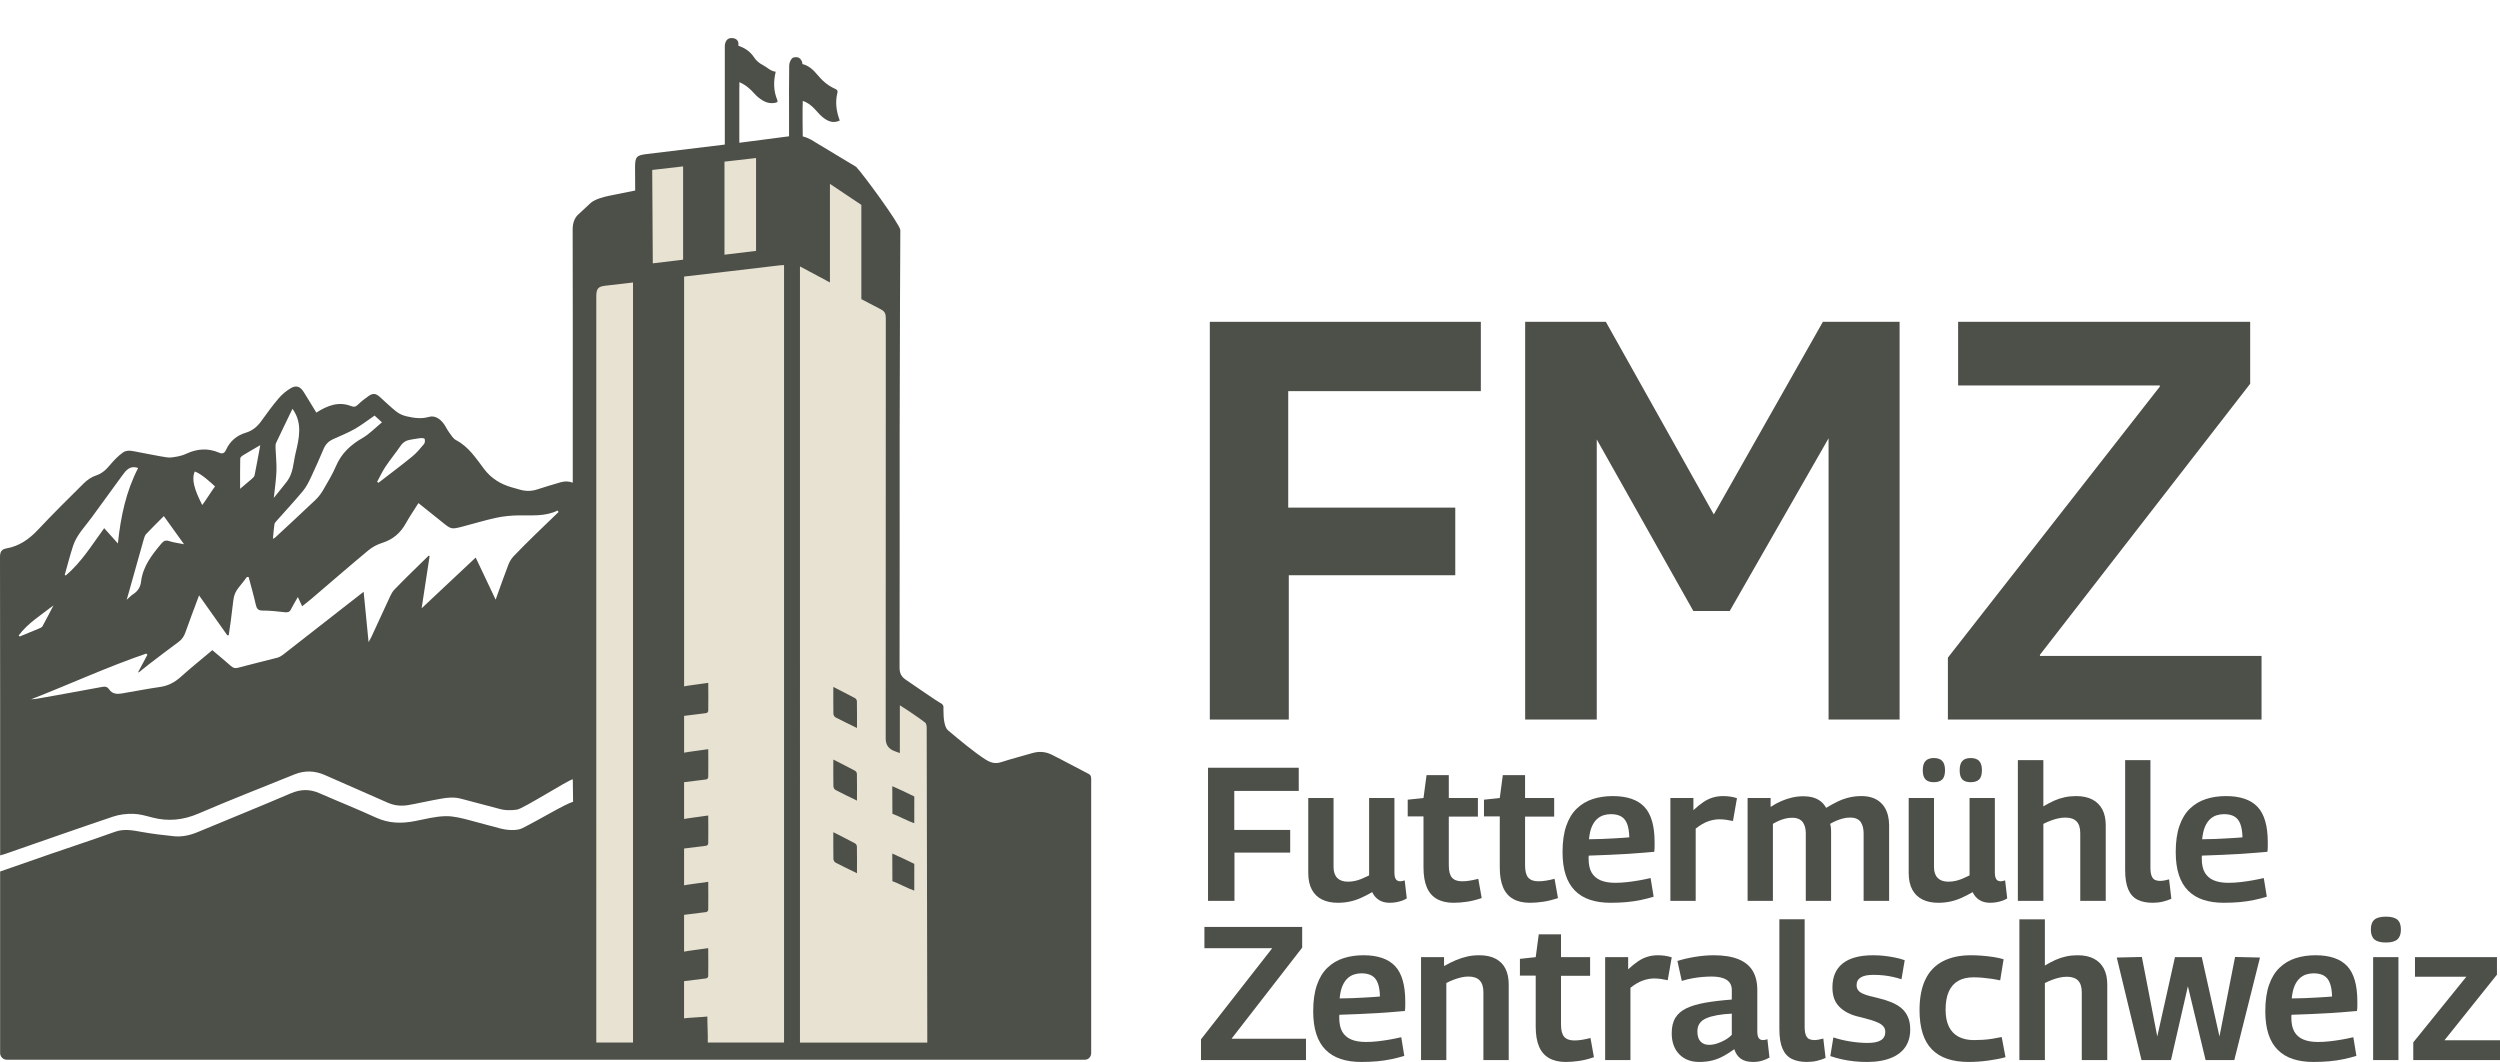 <?xml version="1.0" encoding="UTF-8"?>
<svg id="Ebene_1" xmlns="http://www.w3.org/2000/svg" version="1.1" viewBox="0 0 400 170">
  <!-- Generator: Adobe Illustrator 29.5.1, SVG Export Plug-In . SVG Version: 2.1.0 Build 141)  -->
  <defs>
    <style>
      .st0 {
        fill: #e7e2d2;
      }

      .st1 {
        fill: #4d4f49;
      }
    </style>
  </defs>
  <g>
    <path class="st1" d="M193.57,115.129v-63.638h43.364v11.091h-30.819v18.637h26.728v10.819h-26.637v23.091h-12.636Z"/>
    <path class="st1" d="M244.025,115.129v-63.638h12.909l17.273,30.819,17.455-30.819h12.273v63.638h-11.363v-45.001l-15.819,27.637h-5.818l-15.455-27.455v44.819h-11.454Z"/>
    <path class="st1" d="M311.663,115.129v-9.91l33.91-43.364v-.182h-32.273v-10.182h46.728v9.91l-33.637,43.364v.182h35.455v10.182h-50.183Z"/>
  </g>
  <g>
    <path class="st1" d="M193.284,144.141v-21.302h14.516v3.712h-10.316v6.238h8.947v3.622h-8.916v7.729h-4.23Z"/>
    <path class="st1" d="M214.038,144.445c-.954,0-1.786-.172-2.496-.517-.71-.345-1.258-.872-1.643-1.582-.386-.71-.578-1.603-.578-2.678v-11.99h4.048v11.047c0,.771.198,1.354.593,1.75s.959.593,1.689.593c.406,0,.791-.04,1.156-.122.365-.081.73-.198,1.095-.35.365-.152.75-.33,1.156-.533v-12.386h4.048v11.929c0,.346.035.619.106.822.071.203.177.35.32.442.142.091.304.137.487.137.244,0,.487-.05.73-.152l.335,2.89c-.224.142-.477.264-.761.365-.284.102-.593.183-.928.244-.335.061-.685.091-1.05.091-.67,0-1.238-.147-1.704-.441-.467-.294-.832-.715-1.095-1.263-.589.345-1.177.65-1.765.913-.589.264-1.187.462-1.796.593-.609.131-1.258.198-1.947.198Z"/>
    <path class="st1" d="M232.57,144.445c-1.055,0-1.943-.203-2.663-.609-.721-.406-1.258-1.024-1.613-1.856-.355-.832-.533-1.897-.533-3.195v-8.156h-2.526v-2.678l2.526-.274.487-3.651h3.56v3.651h4.656v2.983h-4.656v7.79c0,.933.172,1.593.517,1.978.345.386.883.578,1.613.578.406,0,.822-.035,1.248-.107.426-.07.872-.168,1.339-.289l.548,3.074c-.812.284-1.598.482-2.358.593s-1.476.168-2.145.168Z"/>
    <path class="st1" d="M244.773,144.445c-1.055,0-1.943-.203-2.663-.609-.721-.406-1.258-1.024-1.613-1.856-.355-.832-.533-1.897-.533-3.195v-8.156h-2.526v-2.678l2.526-.274.487-3.651h3.56v3.651h4.656v2.983h-4.656v7.79c0,.933.172,1.593.517,1.978.345.386.883.578,1.613.578.406,0,.822-.035,1.248-.107.426-.07.872-.168,1.339-.289l.548,3.074c-.812.284-1.598.482-2.358.593s-1.476.168-2.145.168Z"/>
    <path class="st1" d="M257.707,144.445c-1.238,0-2.333-.157-3.287-.472-.954-.315-1.76-.801-2.419-1.46-.659-.659-1.156-1.501-1.491-2.526-.335-1.024-.502-2.247-.502-3.667,0-1.643.198-3.038.593-4.184.396-1.146.959-2.069,1.689-2.769.73-.7,1.582-1.207,2.556-1.522.974-.315,2.039-.472,3.195-.472,2.292,0,3.981.578,5.067,1.734,1.085,1.157,1.628,3.043,1.628,5.66v.7c0,.284-.021.558-.061.822-.467.04-1.065.091-1.796.152-.73.061-1.552.122-2.465.182s-1.897.112-2.952.152c-1.055.041-2.14.081-3.256.122-.021.061-.03.132-.03.213v.243c0,.934.157,1.679.471,2.237.315.558.786.974,1.415,1.248.629.274,1.42.411,2.374.411.609,0,1.233-.035,1.871-.107.639-.07,1.278-.162,1.917-.274.639-.112,1.263-.238,1.871-.381l.487,2.983c-.65.203-1.339.38-2.069.533-.73.152-1.491.263-2.282.334s-1.633.107-2.526.107ZM254.237,134.281c.71,0,1.394-.016,2.054-.046.659-.031,1.283-.061,1.871-.091.588-.03,1.095-.061,1.522-.091.426-.031.761-.056,1.004-.076-.021-.892-.137-1.613-.35-2.16-.213-.548-.533-.943-.959-1.187-.426-.243-.974-.365-1.643-.365-.406,0-.802.061-1.187.182-.386.122-.741.335-1.065.639-.325.304-.593.71-.807,1.217-.213.507-.36,1.167-.441,1.978Z"/>
    <path class="st1" d="M270.944,127.677v1.948c.568-.527,1.1-.959,1.598-1.293.497-.334,1.004-.578,1.522-.73.517-.152,1.06-.228,1.628-.228.365,0,.735.026,1.111.076.375.051.746.137,1.111.259l-.639,3.651c-.365-.081-.736-.147-1.111-.198-.376-.051-.726-.076-1.05-.076-.589,0-1.197.112-1.826.334-.629.224-1.289.609-1.978,1.157v11.564h-4.048v-16.463h3.682Z"/>
    <path class="st1" d="M279.616,144.141v-16.463h3.682v1.43c.588-.385,1.166-.7,1.734-.943.568-.243,1.141-.431,1.719-.563.578-.132,1.161-.198,1.75-.198.629,0,1.176.071,1.643.213.466.142.867.35,1.202.624.335.274.614.614.837,1.019.628-.385,1.237-.72,1.826-1.004.588-.284,1.197-.502,1.826-.654.629-.152,1.298-.228,2.009-.228.609,0,1.151.076,1.628.228.476.152.892.37,1.248.654.355.284.644.619.867,1.004.223.386.39.811.502,1.278.111.467.168.964.168,1.492v12.111h-4.078v-10.834c0-.324-.036-.639-.107-.943-.071-.304-.182-.573-.335-.806s-.37-.416-.654-.548c-.284-.131-.639-.198-1.065-.198-.406,0-.796.051-1.172.152-.376.102-.73.224-1.065.365-.335.142-.654.304-.959.487.061.203.101.406.122.609.02.203.03.396.03.578v11.138h-4.047v-10.834c0-.304-.036-.609-.107-.913-.071-.304-.188-.573-.35-.807-.163-.233-.386-.416-.669-.548-.284-.132-.639-.198-1.065-.198-.365,0-.715.041-1.05.122-.335.081-.669.193-1.004.334-.335.142-.675.315-1.019.517v12.325h-4.048Z"/>
    <path class="st1" d="M310.108,144.445c-.954,0-1.786-.172-2.496-.517-.71-.345-1.258-.872-1.643-1.582-.386-.71-.578-1.603-.578-2.678v-11.99h4.048v11.047c0,.771.198,1.354.593,1.75s.959.593,1.689.593c.406,0,.791-.04,1.156-.122.365-.081.73-.198,1.095-.35.365-.152.75-.33,1.156-.533v-12.386h4.048v11.929c0,.346.035.619.106.822.071.203.177.35.32.442.142.091.304.137.487.137.244,0,.487-.05.73-.152l.335,2.89c-.224.142-.477.264-.761.365-.284.102-.593.183-.928.244-.335.061-.685.091-1.05.091-.67,0-1.238-.147-1.704-.441-.467-.294-.832-.715-1.095-1.263-.589.345-1.177.65-1.765.913-.589.264-1.187.462-1.796.593-.609.131-1.258.198-1.947.198ZM309.408,125.152c-.589,0-1.03-.147-1.324-.442-.294-.294-.441-.786-.441-1.476,0-.669.147-1.161.441-1.476.294-.314.735-.472,1.324-.472.609,0,1.06.158,1.354.472.294.315.441.807.441,1.476,0,.69-.147,1.182-.441,1.476-.294.294-.746.442-1.354.442ZM315.312,125.152c-.609,0-1.055-.147-1.339-.442-.284-.294-.426-.786-.426-1.476,0-.669.142-1.161.426-1.476.284-.314.73-.472,1.339-.472s1.06.158,1.354.472c.294.315.441.807.441,1.476,0,.69-.147,1.182-.441,1.476-.294.294-.746.442-1.354.442Z"/>
    <path class="st1" d="M322.858,144.141v-22.519h4.078v7.395c.609-.365,1.187-.67,1.735-.913.548-.243,1.111-.426,1.689-.548.578-.122,1.181-.182,1.811-.182,1.035,0,1.902.182,2.602.548.7.365,1.233.893,1.598,1.583.365.69.548,1.542.548,2.556v12.081h-4.078v-10.834c0-.852-.198-1.481-.593-1.887-.396-.406-.989-.609-1.78-.609-.406,0-.806.046-1.202.137-.396.091-.781.208-1.156.35-.376.142-.766.315-1.172.517v12.325h-4.078Z"/>
    <path class="st1" d="M344.069,121.622v17.194c0,.589.066,1.04.198,1.354.132.315.314.522.548.624.233.101.492.152.776.152.203,0,.426-.02.67-.061.243-.04.507-.101.791-.182l.365,3.104c-.406.182-.863.335-1.369.457-.507.122-1.055.182-1.643.182-.933,0-1.73-.163-2.389-.487-.66-.324-1.156-.872-1.491-1.643-.335-.771-.502-1.815-.502-3.135v-17.559h4.048Z"/>
    <path class="st1" d="M355.815,144.445c-1.238,0-2.333-.157-3.287-.472-.954-.315-1.76-.801-2.419-1.46-.659-.659-1.156-1.501-1.491-2.526-.335-1.024-.502-2.247-.502-3.667,0-1.643.198-3.038.593-4.184.396-1.146.959-2.069,1.689-2.769.73-.7,1.582-1.207,2.556-1.522.974-.315,2.039-.472,3.195-.472,2.292,0,3.981.578,5.067,1.734,1.085,1.157,1.628,3.043,1.628,5.66v.7c0,.284-.021.558-.061.822-.467.04-1.065.091-1.796.152-.73.061-1.552.122-2.465.182s-1.897.112-2.952.152c-1.055.041-2.14.081-3.256.122-.021.061-.03.132-.03.213v.243c0,.934.157,1.679.471,2.237.315.558.786.974,1.415,1.248.629.274,1.42.411,2.374.411.609,0,1.233-.035,1.871-.107.639-.07,1.278-.162,1.917-.274.639-.112,1.263-.238,1.871-.381l.487,2.983c-.65.203-1.339.38-2.069.533-.73.152-1.491.263-2.282.334s-1.633.107-2.526.107ZM352.346,134.281c.71,0,1.394-.016,2.054-.046.659-.031,1.283-.061,1.871-.091.588-.03,1.095-.061,1.522-.091.426-.031.761-.056,1.004-.076-.021-.892-.137-1.613-.35-2.16-.213-.548-.533-.943-.959-1.187-.426-.243-.974-.365-1.643-.365-.406,0-.802.061-1.187.182-.386.122-.741.335-1.065.639-.325.304-.593.71-.807,1.217-.213.507-.36,1.167-.441,1.978Z"/>
    <path class="st1" d="M192.158,169.608v-3.317l11.351-14.516v-.061h-10.803v-3.408h15.642v3.317l-11.259,14.515v.061h11.868v3.409h-16.798Z"/>
    <path class="st1" d="M217.811,169.912c-1.238,0-2.333-.157-3.287-.472-.954-.315-1.76-.801-2.419-1.46-.659-.659-1.156-1.501-1.491-2.526-.335-1.024-.502-2.247-.502-3.667,0-1.643.198-3.038.593-4.184.396-1.146.959-2.069,1.689-2.769.73-.7,1.582-1.207,2.556-1.522.974-.315,2.039-.472,3.195-.472,2.292,0,3.981.578,5.067,1.734,1.085,1.157,1.628,3.043,1.628,5.66v.7c0,.284-.021.558-.061.822-.467.04-1.065.091-1.796.152-.73.061-1.552.122-2.465.182s-1.897.112-2.952.152c-1.055.041-2.14.081-3.256.122-.021.061-.03.132-.03.213v.243c0,.934.157,1.679.471,2.237.315.558.786.974,1.415,1.248.629.274,1.42.411,2.374.411.609,0,1.233-.035,1.871-.107.639-.07,1.278-.162,1.917-.274.639-.112,1.263-.238,1.871-.381l.487,2.983c-.65.203-1.339.38-2.069.533-.73.152-1.491.263-2.282.334s-1.633.107-2.526.107ZM214.342,159.749c.71,0,1.394-.016,2.054-.046.659-.031,1.283-.061,1.871-.091.588-.03,1.095-.061,1.522-.091.426-.031.761-.056,1.004-.076-.021-.892-.137-1.613-.35-2.16-.213-.548-.533-.943-.959-1.187-.426-.243-.974-.365-1.643-.365-.406,0-.802.061-1.187.182-.386.122-.741.335-1.065.639-.325.304-.593.71-.807,1.217-.213.507-.36,1.167-.441,1.978Z"/>
    <path class="st1" d="M227.366,169.608v-16.463h3.682v1.43c.669-.385,1.308-.704,1.917-.959.609-.254,1.212-.446,1.811-.578.598-.131,1.233-.198,1.902-.198,1.055,0,1.932.188,2.632.563.7.375,1.222.908,1.567,1.598.345.69.517,1.521.517,2.495v12.111h-4.048v-10.834c0-.852-.198-1.486-.593-1.902-.396-.416-.989-.624-1.78-.624-.406,0-.801.045-1.187.137-.386.091-.771.208-1.156.35-.386.142-.791.325-1.217.548v12.325h-4.048Z"/>
    <path class="st1" d="M250.524,169.912c-1.055,0-1.943-.203-2.663-.609-.721-.406-1.258-1.024-1.613-1.856-.355-.832-.533-1.897-.533-3.195v-8.156h-2.526v-2.678l2.526-.274.487-3.651h3.56v3.651h4.656v2.983h-4.656v7.79c0,.933.172,1.593.517,1.978.345.386.883.578,1.613.578.406,0,.822-.035,1.248-.107.426-.07.872-.168,1.339-.289l.548,3.074c-.812.284-1.598.482-2.358.593s-1.476.168-2.145.168Z"/>
    <path class="st1" d="M260.505,153.145v1.948c.568-.527,1.1-.959,1.598-1.293.497-.334,1.004-.578,1.522-.73.517-.152,1.06-.228,1.628-.228.365,0,.735.026,1.111.076.375.051.746.137,1.111.259l-.639,3.651c-.365-.081-.736-.147-1.111-.198-.376-.051-.726-.076-1.05-.076-.589,0-1.197.112-1.826.334-.629.224-1.289.609-1.978,1.157v11.564h-4.048v-16.463h3.682Z"/>
    <path class="st1" d="M267.474,165.317c0-1.014.198-1.841.593-2.48.396-.639.989-1.146,1.78-1.522.791-.375,1.79-.669,2.997-.883,1.207-.213,2.622-.38,4.245-.502v-1.522c0-.73-.274-1.273-.822-1.628-.548-.355-1.339-.533-2.374-.533-.426,0-.903.021-1.43.061-.528.041-1.076.112-1.643.213-.568.102-1.146.243-1.735.426l-.7-3.195c.913-.284,1.882-.507,2.906-.669,1.024-.162,1.983-.243,2.876-.243,1.602,0,2.921.208,3.956.624s1.8,1.034,2.298,1.856c.497.822.746,1.841.746,3.058v6.573c0,.569.081.954.243,1.157.162.203.365.304.609.304.101,0,.223-.01.365-.03.142-.021.274-.061.396-.122l.335,2.951c-.345.203-.741.37-1.187.502-.446.131-.923.198-1.43.198-.811,0-1.461-.168-1.948-.502-.487-.335-.842-.847-1.065-1.537-.507.365-1.045.71-1.613,1.034-.568.325-1.177.574-1.826.746-.649.172-1.369.259-2.16.259-.67,0-1.268-.102-1.796-.304-.528-.203-.989-.502-1.385-.898-.396-.396-.7-.877-.913-1.446-.213-.568-.319-1.217-.319-1.947ZM271.582,165.043c0,.71.168,1.243.502,1.598.335.355.786.533,1.354.533.426,0,.857-.071,1.293-.213.436-.142.862-.33,1.278-.563.415-.233.776-.512,1.08-.837v-3.378c-.873.041-1.649.122-2.328.243-.68.122-1.258.284-1.735.487-.477.203-.837.477-1.08.822-.244.345-.365.781-.365,1.308Z"/>
    <path class="st1" d="M288.745,147.089v17.194c0,.589.066,1.04.198,1.354.132.315.314.522.548.624.233.101.492.152.776.152.203,0,.426-.02.67-.061.243-.04.507-.101.791-.182l.365,3.104c-.406.182-.863.335-1.369.457-.507.122-1.055.182-1.643.182-.933,0-1.73-.163-2.389-.487-.66-.324-1.156-.872-1.491-1.643-.335-.771-.502-1.815-.502-3.135v-17.559h4.048Z"/>
    <path class="st1" d="M292.853,168.969l.487-2.982c.365.122.771.238,1.217.35.446.112.918.208,1.415.289.497.081.989.142,1.476.182.487.041.943.061,1.369.061.974,0,1.689-.147,2.145-.442.457-.293.685-.735.685-1.324,0-.324-.091-.604-.274-.837s-.452-.436-.806-.609c-.355-.172-.791-.335-1.308-.487-.517-.152-1.111-.309-1.78-.472-.711-.162-1.329-.38-1.856-.654-.528-.274-.979-.603-1.354-.989-.376-.386-.649-.832-.821-1.339-.173-.507-.259-1.085-.259-1.734,0-1.684.548-2.962,1.643-3.834,1.095-.872,2.719-1.308,4.869-1.308.669,0,1.298.035,1.887.107.588.071,1.151.163,1.689.274.537.112,1.03.249,1.476.411l-.517,3.043c-.447-.142-.893-.263-1.339-.365-.446-.101-.928-.182-1.445-.244-.517-.061-1.101-.091-1.75-.091-.873,0-1.532.137-1.978.411-.446.274-.67.684-.67,1.233,0,.325.081.593.244.806.162.213.396.391.7.533.304.142.68.274,1.126.396.446.122.943.243,1.491.365.75.182,1.431.401,2.039.654.609.254,1.131.563,1.567.928.436.365.781.827,1.035,1.384.253.558.38,1.233.38,2.024,0,.751-.117,1.415-.35,1.993-.233.578-.563,1.071-.989,1.476-.426.406-.923.736-1.491.989-.568.254-1.197.441-1.887.563-.69.122-1.41.182-2.161.182-.73,0-1.43-.035-2.1-.107s-1.324-.178-1.963-.319c-.639-.142-1.253-.315-1.841-.517Z"/>
    <path class="st1" d="M307.125,161.635c0-1.967.309-3.601.928-4.899.619-1.298,1.547-2.272,2.784-2.922,1.237-.649,2.739-.974,4.504-.974.609,0,1.222.026,1.841.076.619.051,1.222.122,1.811.213.588.091,1.116.208,1.583.35l-.548,3.378c-.467-.101-.943-.187-1.43-.259-.487-.07-.969-.126-1.446-.167-.477-.04-.939-.061-1.384-.061-.974,0-1.791.187-2.45.563-.66.376-1.162.943-1.506,1.704-.345.761-.517,1.73-.517,2.906,0,1.095.177,2.004.533,2.724.355.721.872,1.258,1.552,1.613.68.355,1.496.533,2.45.533.466,0,.948-.015,1.445-.046.497-.03.999-.086,1.506-.168.507-.081,1.004-.172,1.491-.274l.609,3.225c-.812.224-1.75.406-2.815.548-1.065.142-2.095.213-3.089.213-2.617,0-4.58-.674-5.888-2.024-1.308-1.349-1.963-3.433-1.963-6.254Z"/>
    <path class="st1" d="M323.101,169.608v-22.519h4.078v7.395c.609-.365,1.187-.67,1.735-.913.548-.243,1.111-.426,1.689-.548.578-.122,1.181-.182,1.811-.182,1.035,0,1.902.182,2.602.548.7.365,1.233.893,1.598,1.583.365.69.548,1.542.548,2.556v12.081h-4.078v-10.834c0-.852-.198-1.481-.593-1.887-.396-.406-.989-.609-1.78-.609-.406,0-.806.046-1.202.137-.396.091-.781.208-1.156.35-.376.142-.766.315-1.172.517v12.325h-4.078Z"/>
    <path class="st1" d="M342.638,169.608l-3.956-16.402,4.017-.091,2.465,12.72,2.83-12.69h4.291l2.83,12.69,2.495-12.72,3.987.091-4.108,16.402h-4.595l-2.83-11.807-2.708,11.807h-4.717Z"/>
    <path class="st1" d="M370.147,169.912c-1.238,0-2.333-.157-3.287-.472-.954-.315-1.76-.801-2.419-1.46-.659-.659-1.156-1.501-1.491-2.526-.335-1.024-.502-2.247-.502-3.667,0-1.643.198-3.038.593-4.184.396-1.146.959-2.069,1.689-2.769.73-.7,1.582-1.207,2.556-1.522.974-.315,2.039-.472,3.195-.472,2.292,0,3.981.578,5.067,1.734,1.085,1.157,1.628,3.043,1.628,5.66v.7c0,.284-.021.558-.061.822-.467.04-1.065.091-1.796.152-.73.061-1.552.122-2.465.182s-1.897.112-2.952.152c-1.055.041-2.14.081-3.256.122-.021.061-.03.132-.03.213v.243c0,.934.157,1.679.471,2.237.315.558.786.974,1.415,1.248.629.274,1.42.411,2.374.411.609,0,1.233-.035,1.871-.107.639-.07,1.278-.162,1.917-.274.639-.112,1.263-.238,1.871-.381l.487,2.983c-.65.203-1.339.38-2.069.533-.73.152-1.491.263-2.282.334s-1.633.107-2.526.107ZM366.678,159.749c.71,0,1.394-.016,2.054-.046.659-.031,1.283-.061,1.871-.091.588-.03,1.095-.061,1.522-.091.426-.031.761-.056,1.004-.076-.021-.892-.137-1.613-.35-2.16-.213-.548-.533-.943-.959-1.187-.426-.243-.974-.365-1.643-.365-.406,0-.802.061-1.187.182-.386.122-.741.335-1.065.639-.325.304-.593.71-.807,1.217-.213.507-.36,1.167-.441,1.978Z"/>
    <path class="st1" d="M381.741,150.802c-.852,0-1.466-.168-1.841-.502-.376-.334-.563-.857-.563-1.567,0-.731.187-1.258.563-1.583.375-.324.989-.487,1.841-.487s1.466.163,1.841.487c.375.325.563.852.563,1.583,0,.71-.188,1.233-.563,1.567-.376.335-.989.502-1.841.502ZM379.702,169.608v-16.463h4.048v16.463h-4.048Z"/>
    <path class="st1" d="M386.123,169.608v-2.83l8.49-10.499h-8.216v-3.135h13.116v2.8l-8.399,10.499h8.886v3.165h-13.877Z"/>
  </g>
  <g>
    <polygon class="st0" points="149.791 114.805 142.852 109.473 142.202 40.531 138.963 31.533 127.198 23.102 102.865 26.678 103.004 37.01 94.014 38.205 93.647 168.707 150.096 168.642 149.791 114.805"/>
    <g>
      <path class="st1" d="M136.823,111.714c-1.118-.601-2.252-1.17-3.491-1.804,0,1.523-.013,2.914.015,4.303.004.196.167.478.337.566,1.099.574,2.22,1.105,3.434,1.7,0-1.497.01-2.89-.013-4.283-.003-.166-.139-.405-.283-.482Z"/>
      <path class="st1" d="M136.823,123.332c-1.118-.601-2.252-1.17-3.491-1.804,0,1.523-.013,2.914.015,4.303.004.196.167.478.337.566,1.099.574,2.22,1.105,3.434,1.7,0-1.497.01-2.89-.013-4.283-.003-.166-.139-.405-.283-.482Z"/>
      <path class="st1" d="M136.823,134.951c-1.118-.601-2.252-1.17-3.491-1.804,0,1.523-.013,2.914.015,4.303.004.196.167.478.337.566,1.099.574,2.22,1.105,3.434,1.7,0-1.497.01-2.89-.013-4.283-.003-.166-.139-.405-.283-.482Z"/>
      <path class="st1" d="M142.783,130.207c.697.216,2.692,1.262,3.499,1.511,0-1.637.005-2.67.005-4.282-.528-.279-3.225-1.542-3.52-1.648,0,1.606.016,2.874.016,4.418Z"/>
      <path class="st1" d="M142.783,140.988c.697.216,2.692,1.262,3.499,1.511,0-1.637.005-2.67.005-4.282-.528-.279-3.225-1.542-3.52-1.648,0,1.606.016,2.874.016,4.418Z"/>
      <path class="st1" d="M174.592,124.729c0-.289.013-.692-.415-.91-1.981-1.01-3.93-2.086-5.92-3.078-.981-.489-2.042-.556-3.119-.236-1.631.485-3.286.895-4.902,1.427-.963.317-1.695.135-2.55-.408-1.781-1.131-4.249-3.195-6-4.668-.536-.451-.745-1.738-.735-3.218.001-.089-.015-.184-.002-.274.068-.498-.157-.745-.615-.959-.332-.155-3.914-2.632-5.414-3.653-.738-.502-.993-1.062-.991-1.95.027-12.444.015-24.888.015-37.331.001-12.26.112-32.6.108-32.662-.062-.931-6.088-9.129-7.074-10.115-.031-.031-6.112-3.661-6.487-3.901-.21-.135-1.024-.716-2.051-.966-.041-1.587-.025-3.175-.025-4.763.02-.014.025-.377.022-.923.749.245,1.29.68,1.788,1.17.461.455.857.994,1.352,1.398.81.66,1.697,1.116,2.785.573-.552-1.46-.752-2.916-.384-4.413.101-.412-.1-.542-.386-.668-1.133-.499-2.044-1.296-2.85-2.279-.636-.776-1.38-1.444-2.371-1.675.001-.026.002-.063.003-.083.019-.309-.273-.779-.553-.923-.286-.146-.863-.12-1.074.081-.285.272-.47.781-.477,1.191-.042,2.567-.022,5.134-.024,7.701v3.595c-2.723.355-5.317.693-7.955,1.037v-8.794c.019-.014.016-.368.004-.903.956.394,1.723,1.053,2.403,1.822.43.486.927.88,1.487,1.192.577.321,1.197.418,1.852.287.279-.056.464-.127.318-.475-.606-1.452-.61-2.951-.242-4.495-.87-.104-1.387-.731-2.048-1.065-.606-.307-1.067-.713-1.397-1.214-.63-.954-1.479-1.533-2.524-1.874.002-.081.004-.153.007-.203.045-.636-.384-1.012-1.036-1.035-.667-.024-.997.378-1.116.986-.035.178-.031.365-.031.548-.002,4.065-.001,8.131,0,12.196v3.314c-5.228.633-10.59,1.28-12.468,1.512-1.625.201-1.881.413-1.892,2.033-.008,1.183.021,3.806.021,3.806l-4.209.848c-.884.186-2.18.532-2.885,1.117l-2.001,1.862c-.467.406-.912,1.162-.908,2.417.035,10.762.015,21.524.015,32.285.001,2.738.001,5.476.001,8.215-.588-.23-1.258-.263-1.937-.063-1.254.37-2.511.73-3.751,1.142-.935.31-1.851.307-2.783.034-.467-.137-.938-.259-1.404-.399-1.736-.52-3.18-1.408-4.31-2.899-1.298-1.712-2.472-3.569-4.492-4.621-.476-.248-.796-.827-1.14-1.289-.29-.39-.487-.848-.766-1.247-.582-.833-1.458-1.461-2.401-1.187-1.257.365-2.413.18-3.59-.084-.569-.127-1.159-.379-1.615-.734-.936-.732-1.79-1.57-2.675-2.367-.64-.576-1.107-.643-1.804-.151-.596.421-1.186.869-1.702,1.382-.362.361-.65.402-1.112.223-1.987-.768-3.721-.105-5.55,1.047-.653-1.071-1.322-2.192-2.017-3.297-.532-.846-1.157-1.119-2.007-.643-.751.419-1.45,1.015-2.012,1.67-.992,1.157-1.883,2.404-2.777,3.641-.63.872-1.406,1.526-2.437,1.836-1.492.448-2.575,1.359-3.207,2.779-.239.538-.6.646-1.094.431-1.782-.775-3.525-.644-5.261.168-.437.204-.914.353-1.389.44-.558.103-1.15.22-1.698.139-1.504-.222-2.991-.559-4.49-.821-.863-.15-1.799-.501-2.579.06-.752.541-1.419,1.233-2.015,1.949-.637.765-1.282,1.392-2.283,1.716-.718.233-1.411.729-1.958,1.267-2.482,2.444-4.95,4.906-7.339,7.441-1.406,1.493-2.976,2.592-5.015,2.953C.255,87.882-.001,88.281,0,89.117c.031,15.591.023,31.182.023,46.773v.977c.295-.086.525-.143.747-.22,5.775-2.005,11.54-4.04,17.332-5.992,1.014-.341,2.148-.466,3.222-.442,1.018.023,2.042.324,3.041.586,2.544.667,4.941.421,7.386-.628,5.09-2.186,10.252-4.205,15.391-6.278,1.602-.646,3.216-.592,4.795.097,3.377,1.473,6.752,2.953,10.119,4.448,1.045.464,2.131.559,3.227.381,1.379-.225,2.738-.567,4.114-.812,1.433-.255,2.857-.617,4.34-.221,2.135.57,4.271,1.134,6.408,1.696.591.155,1.527.21,2.568.061.978-.14,8.191-4.739,8.932-4.861,0,1.066.05,2.547.05,3.613-1.194.289-5.259,2.784-8.145,4.227-.914.457-2.601.277-3.433.052-1.613-.436-3.227-.87-4.842-1.299-1.314-.349-2.685-.721-4.02-.688-1.624.041-3.243.467-4.853.784-2.144.422-4.196.387-6.246-.557-2.986-1.375-6.047-2.585-9.059-3.907-1.548-.68-2.999-.645-4.572.029-4.955,2.123-9.955,4.139-14.932,6.212-1.206.502-2.456.776-3.746.651-1.724-.168-3.447-.384-5.151-.686-1.445-.256-2.832-.552-4.306-.022-3.406,1.226-6.849,2.353-10.273,3.532-2.695.928-5.383,1.873-8.096,2.818v29.042c0,.593.48,1.073,1.073,1.073h172.479c.593,0,1.018-.48,1.018-1.073v-43.754ZM64.096,71.328c.417-.608.961-.894,1.656-.992.512-.072,1.019-.19,1.533-.239.225-.022.634.029.66.127.066.247.059.621-.091.8-.585.702-1.173,1.427-1.876,2.001-1.772,1.446-3.607,2.814-5.417,4.213-.075-.048-.149-.097-.224-.145.443-.813.83-1.663,1.343-2.429.763-1.141,1.641-2.203,2.417-3.336ZM44.085,71.665c-.009-.268-.016-.571.092-.803.863-1.837,1.754-3.661,2.619-5.454,1.651,2.281,1.065,4.721.49,7.136-.362,1.522-.36,3.17-1.374,4.489-.684.89-1.402,1.754-2.104,2.628.151-1.444.37-2.844.423-4.251.046-1.245-.1-2.496-.145-3.745ZM43.909,83.874c.031-.208.23-.403.384-.577,1.394-1.577,2.83-3.119,4.176-4.737.533-.641.921-1.423,1.282-2.184.717-1.511,1.384-3.047,2.041-4.585.306-.715.799-1.204,1.495-1.522,1.161-.53,2.356-1.002,3.463-1.628,1.077-.609,2.061-1.383,3.182-2.15.297.272.671.614,1.181,1.081-1.063.872-1.999,1.866-3.131,2.519-1.881,1.084-3.344,2.433-4.214,4.463-.574,1.338-1.336,2.599-2.072,3.861-.333.571-.751,1.119-1.228,1.574-2.121,2.021-4.278,4.005-6.424,6.001-.06.056-.143.087-.376.224.086-.891.131-1.621.241-2.341ZM38.438,73.352c.004-.177.267-.396.46-.513.88-.538,1.779-1.048,2.743-1.609-.309,1.665-.589,3.245-.908,4.817-.042.207-.252.403-.426.557-.569.503-1.156.985-1.89,1.605,0-1.728-.015-3.292.021-4.856ZM31.167,75.442c1.011.331,2.508,1.716,3.238,2.384-.248.285-1.752,2.639-2.048,2.979-.462-.978-1.99-3.701-1.19-5.362ZM22.987,86.335c.089-.313.188-.667.399-.893.895-.954,1.835-1.867,2.828-2.865,1.07,1.489,2.078,2.893,3.232,4.5-.94-.19-1.685-.267-2.377-.503-.578-.197-.904-.017-1.25.397-1.512,1.807-2.959,3.64-3.251,6.099-.102.859-.518,1.53-1.268,2.005-.328.207-.595.509-1.032.893.133-.459.22-.753.303-1.048.804-2.862,1.604-5.726,2.417-8.586ZM11.693,87.34c.582-1.782,1.927-3.092,2.994-4.571,1.607-2.226,3.24-4.434,4.849-6.658.629-.869,1.258-1.696,2.563-1.227-1.919,3.718-2.784,7.726-3.237,12.069-.798-.889-1.477-1.646-2.192-2.443-1.934,2.629-3.623,5.459-6.165,7.577-.049-.039-.097-.077-.146-.116.441-1.545.835-3.105,1.333-4.631ZM2.985,101.682c1.474-1.996,3.601-3.285,5.569-4.817-.584,1.12-1.152,2.249-1.766,3.353-.1.18-.386.277-.604.369-1.007.426-2.019.837-3.03,1.253-.056-.053-.113-.105-.17-.158ZM85.71,85.451c-1.179,1.155-2.359,2.311-3.495,3.507-.365.384-.675.868-.865,1.361-.688,1.786-1.314,3.596-2.047,5.627-1.113-2.347-2.141-4.517-3.193-6.738-2.862,2.687-5.682,5.334-8.65,8.121.445-2.911.862-5.633,1.278-8.356-.048-.027-.095-.054-.143-.081-.881.861-1.766,1.718-2.642,2.584-.956.945-1.919,1.884-2.847,2.857-.285.299-.501.684-.678,1.063-1.019,2.179-2.016,4.369-3.024,6.553-.097.211-.221.411-.431.796-.271-2.771-.523-5.338-.79-8.057-.834.649-1.589,1.233-2.342,1.821-3.537,2.764-7.07,5.532-10.614,8.286-.255.198-.567.361-.878.443-2.089.544-4.192,1.04-6.276,1.604-.488.132-.786.016-1.135-.293-.958-.848-1.947-1.66-2.967-2.523-1.704,1.434-3.416,2.807-5.044,4.272-.987.887-2.043,1.444-3.373,1.626-2.049.281-4.076.713-6.119,1.039-.731.117-1.47.073-1.956-.644-.264-.39-.58-.518-1.081-.423-3.228.609-6.462,1.179-9.695,1.762-.564.102-1.127.207-1.717.226,6.158-2.4,12.163-5.171,18.413-7.313.062.063.124.126.186.19-.489.917-.979,1.835-1.468,2.752.02.033.041.065.061.098.539-.434,1.069-.88,1.618-1.3,1.577-1.205,3.149-2.417,4.751-3.587.544-.397.878-.87,1.102-1.502.697-1.973,1.445-3.928,2.2-5.961,1.541,2.178,3.031,4.286,4.523,6.394.074-.009.149-.018.224-.027.109-.751.228-1.501.326-2.254.146-1.117.285-2.236.414-3.355.09-.776.375-1.453.884-2.053.453-.532.862-1.101,1.29-1.654.09.004.181.008.271.012.385,1.464.807,2.919,1.139,4.395.148.655.348.973,1.108.971,1.187-.004,2.377.136,3.56.267.453.05.74-.024.957-.454.328-.65.712-1.272,1.112-1.976.225.483.432.927.687,1.473.537-.431,1.035-.808,1.509-1.213,3.021-2.577,6.019-5.183,9.07-7.723.635-.529,1.426-.952,2.216-1.198,1.707-.532,2.915-1.562,3.775-3.104.608-1.088,1.316-2.12,2.036-3.268,1.283,1.026,2.521,2.007,3.748,3.001,1.493,1.209,1.492,1.225,3.326.752,1.795-.463,3.571-1.018,5.382-1.405,1.179-.252,2.405-.368,3.613-.384,2.096-.028,4.209.204,6.2-.774.049.081.097.161.145.241-1.219,1.175-2.446,2.341-3.655,3.527ZM95.403,166.81c0-1.177-.002-119.32.003-119.493.028-1.122.293-1.469,1.417-1.601,1.486-.174,2.973-.345,4.459-.518v121.58l.135.032h-6.014ZM115.915,25.863l5.054-.58v14.86l-5.054.61v-14.889ZM109.299,41.55l-4.851.585-.093-14.945,4.944-.568v14.927ZM125.443,166.81h-12.198c.032-1.385-.07-2.647-.07-4.165-.388.069-3.317.201-3.725.288v-5.949c.944-.115,3.457-.421,3.539-.441.206-.051.321-.208.326-.404.032-1.389,0-2.913,0-4.437-.396.07-3.514.465-3.822.552-.015.004-.028.018-.042.025v-5.906c.944-.115,3.457-.421,3.539-.441.206-.051.321-.208.326-.404.032-1.389,0-2.913,0-4.437-.396.07-3.514.465-3.822.552-.015.004-.028.018-.042.025v-5.906c.944-.115,3.457-.421,3.539-.441.206-.051.321-.208.326-.404.032-1.389,0-2.913,0-4.437-.396.07-3.514.465-3.822.552-.015.004-.028.018-.042.025v-5.906c.944-.115,3.457-.421,3.539-.441.206-.051.321-.208.326-.404.032-1.389,0-2.913,0-4.437-.396.07-3.514.465-3.822.552-.015.004-.028.018-.042.025v-5.906c.944-.115,3.457-.421,3.539-.441.206-.051.321-.208.326-.404.032-1.389,0-2.913,0-4.437-.396.07-3.514.465-3.822.552-.015.004-.028.018-.042.025V44.249c2.373-.275,4.746-.551,7.118-.828,2.731-.318,5.46-.646,8.191-.967.207-.024.416-.027.683-.043v124.399ZM148.368,166.818h-20.374V42.629c.738.394,2.64,1.412,4.796,2.561v-15.77l5.026,3.359v15.081c1.291.682,2.407,1.267,3.1,1.621.643.328.815.711.815,1.408-.021,23.176-.018,44.114-.019,67.29q0,1.465,1.357,1.976c.253.096.507.189.905.337v-7.646c1.381.845,3.243,2.148,4.069,2.782.14.107.229.52.229.794,0,.251.096,50.015.096,50.396Z"/>
    </g>
  </g>
</svg>